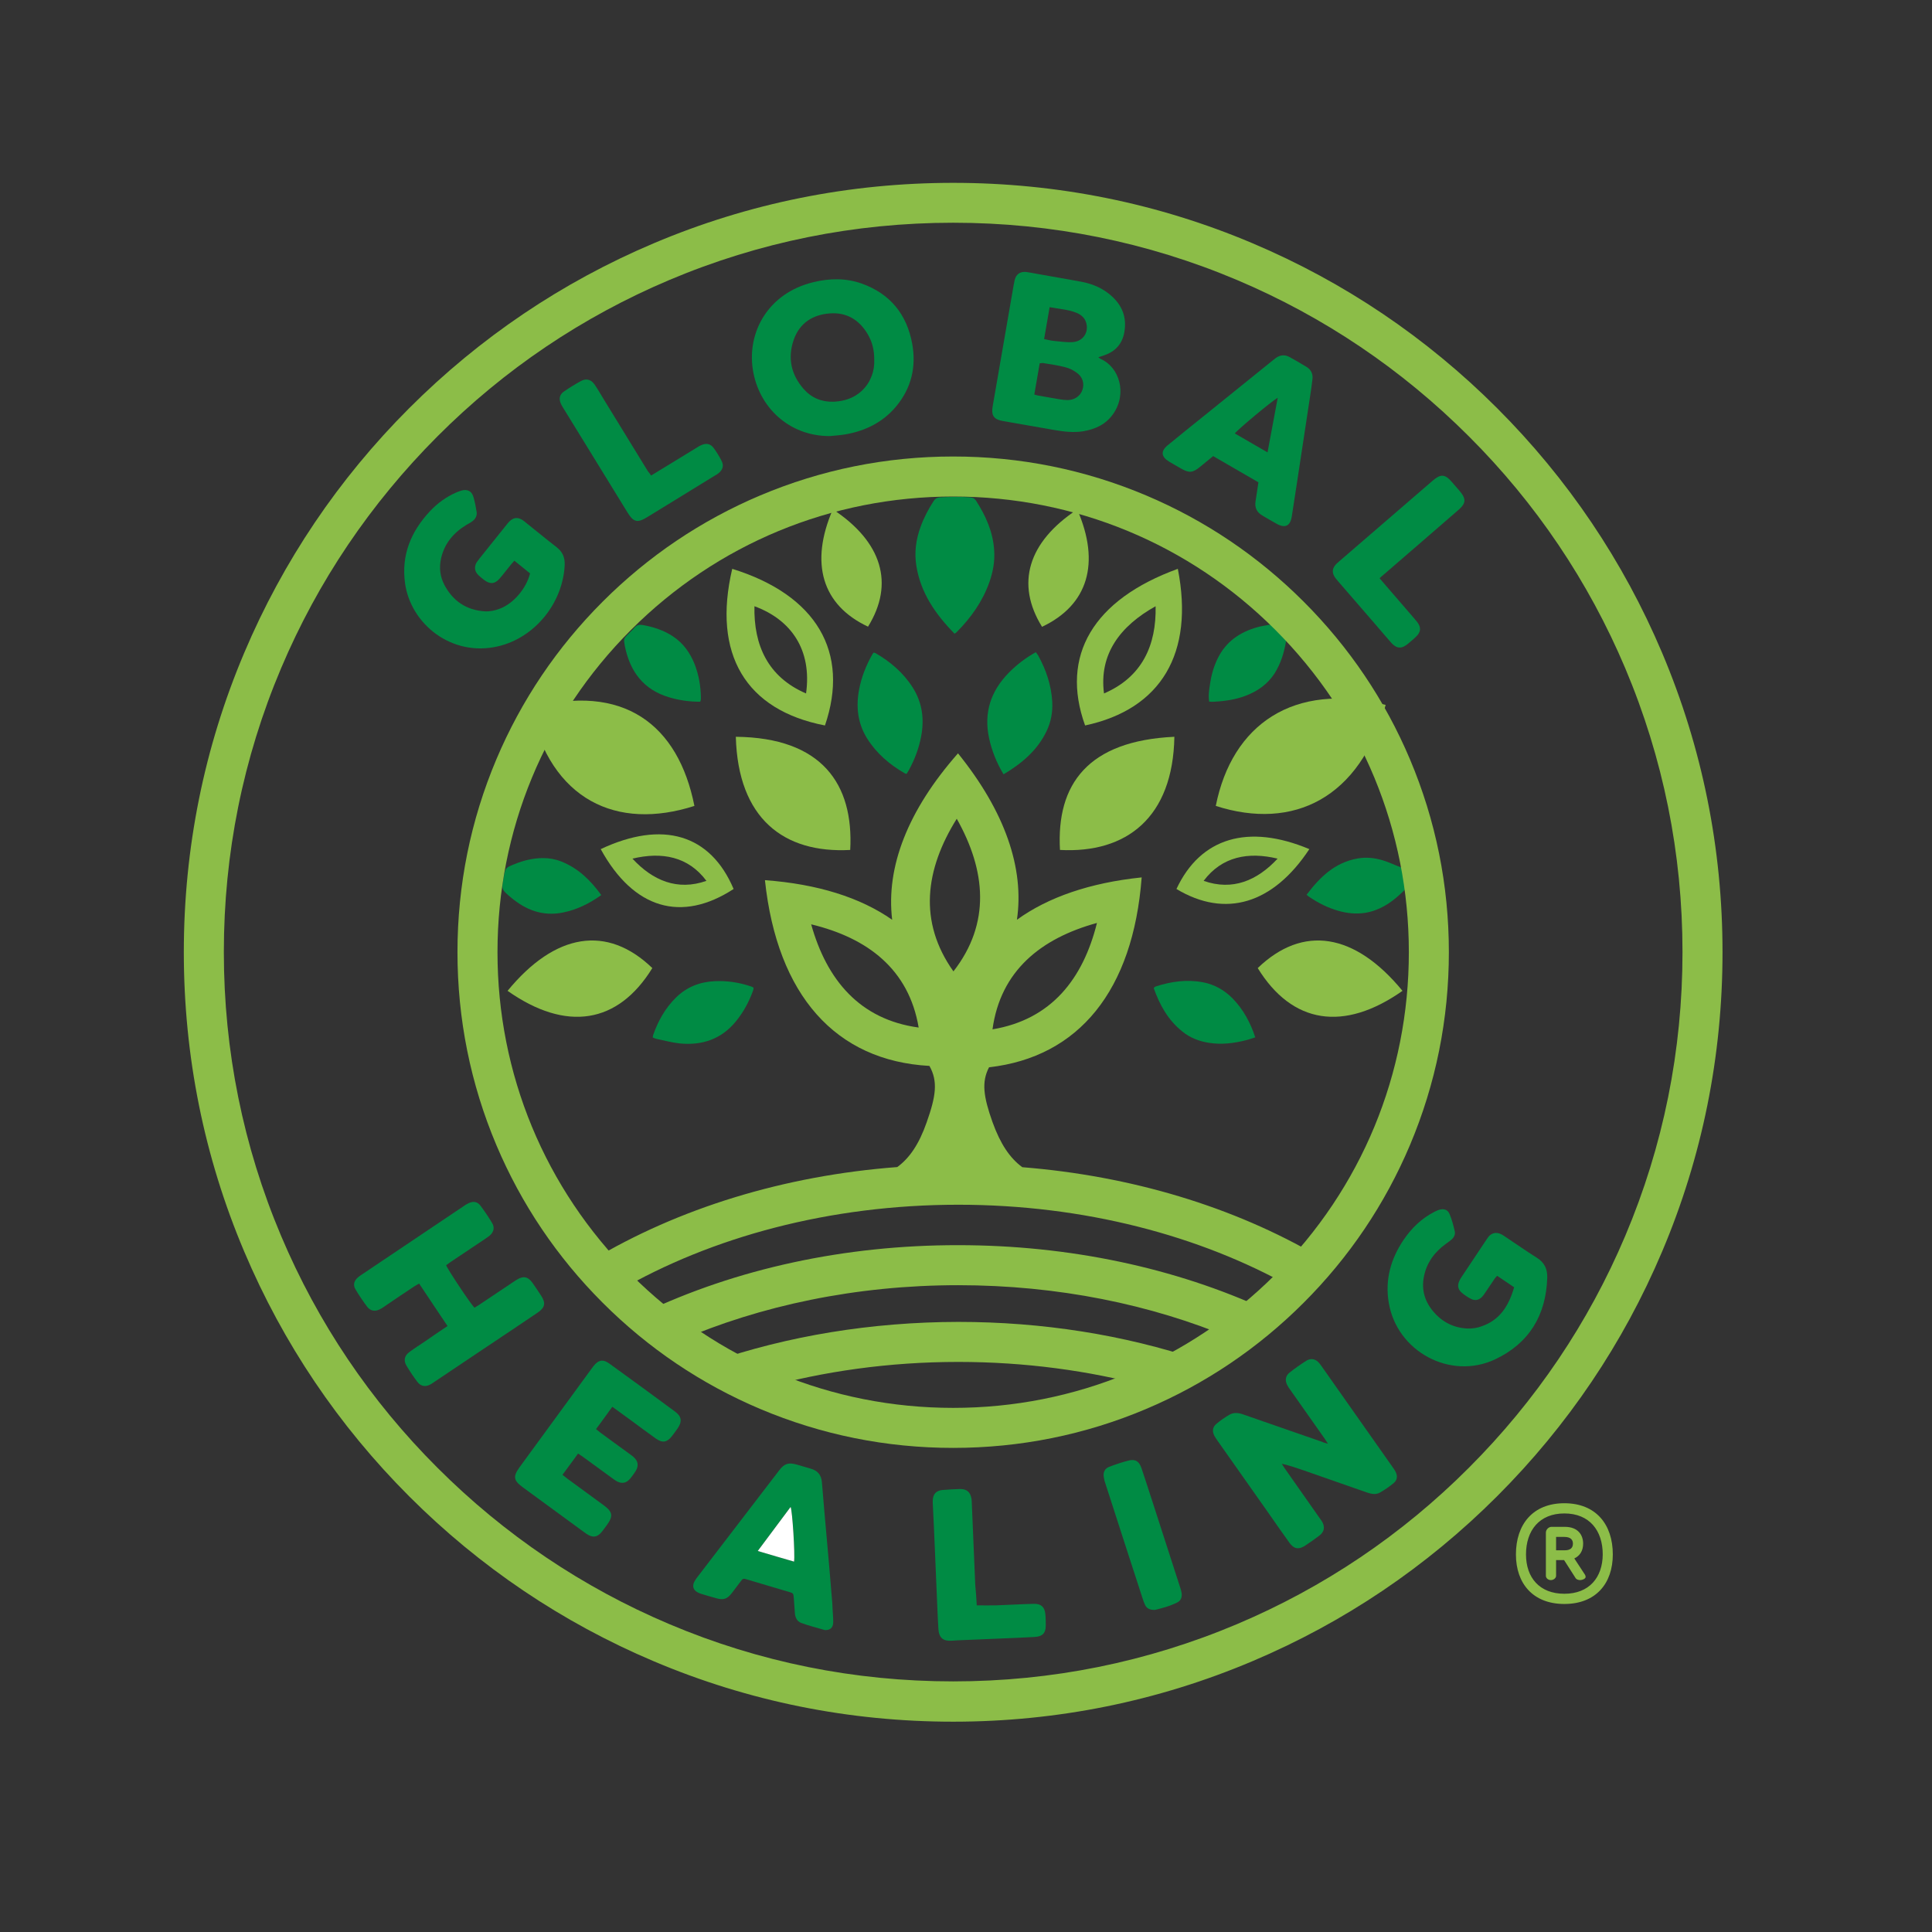 <?xml version="1.0" encoding="UTF-8"?> <!-- Generator: Adobe Illustrator 26.3.1, SVG Export Plug-In . SVG Version: 6.00 Build 0) --> <svg xmlns="http://www.w3.org/2000/svg" xmlns:xlink="http://www.w3.org/1999/xlink" version="1.1" id="Layer_1" x="0px" y="0px" viewBox="0 0 1400 1400" style="enable-background:new 0 0 1400 1400;" xml:space="preserve"><rect x="0" y="0" width="1400" height="1400" fill="#333333" stroke="none"/> <style type="text/css"> .st0{fill:#008B44;} .st1{fill:#FFFFFF;} .st2{fill:#8CBD48;} </style> <path class="st0" d="M962.3,1046.2c-1.1-1.7-1.7-2.7-2.4-3.7c-8.3-11.8-16.5-23.5-24.8-35.2c-0.8-1.1-1.6-2.2-2.2-3.4 c-1.9-3.4-1.5-6.9,1.6-9.3c3.8-3,7.9-5.9,12-8.5c3.4-2.2,6.9-1.4,9.5,1.7c0.6,0.7,1.2,1.6,1.8,2.4c17,24.1,33.9,48.2,50.9,72.3 c0.9,1.3,1.9,2.6,2.6,4c1.6,3.1,1.2,6.1-1.5,8.3c-3,2.5-6.3,4.7-9.7,6.7c-3.1,1.8-6.4,1.1-9.6,0c-15.2-5.3-30.3-10.6-45.5-15.9 c-5.2-1.8-10.4-3.6-16.1-4.9c0.6,1.1,1.2,2.1,1.9,3.1c8.4,12,16.8,23.9,25.2,35.9c0.6,0.9,1.3,1.8,1.9,2.7c2.4,4,1.8,7.6-1.9,10.4 c-3.3,2.5-6.7,4.9-10.2,7.2c-4.7,3.1-8.1,2.5-11.4-2c-5.3-7.4-10.5-14.8-15.7-22.3c-12.1-17.2-24.2-34.3-36.3-51.5 c-0.8-1.2-1.7-2.4-2.4-3.7c-1.7-3.3-1.4-6.3,1.4-8.7c3-2.5,6.3-4.8,9.6-6.7c3.2-1.8,6.7-1.3,10-0.1c10.1,3.5,20.2,7,30.2,10.5 c8.9,3.1,17.8,6.2,26.8,9.3C959.1,1045.4,960.3,1045.6,962.3,1046.2z"></path> <path class="st0" d="M324.3,960.9c-7-10.5-13.8-20.5-20.6-30.8c-1.3,0.8-2.4,1.4-3.4,2c-7.4,4.9-14.7,9.8-22,14.8 c-1,0.7-2,1.4-3.1,1.9c-3.4,1.7-6.7,1.2-9-1.7c-3.1-4.1-6-8.4-8.6-12.8c-1.9-3.2-1.1-6.1,1.7-8.6c1-0.9,2.1-1.6,3.3-2.4 c24.5-16.4,48.9-32.8,73.4-49.3c1.1-0.8,2.2-1.5,3.5-2.1c3.3-1.6,6.3-1.3,8.6,1.7c3.1,4.1,6,8.4,8.6,12.8c1.9,3.2,1,6.5-1.8,8.9 c-0.9,0.8-2,1.5-3,2.2c-8.6,5.8-17.1,11.5-25.7,17.2c-1,0.7-2,1.4-2.9,2.1c0.9,2.8,17.6,27.9,20.5,30.8c1-0.6,2-1.2,3-1.8 c8.5-5.7,16.9-11.3,25.4-17c0.8-0.5,1.6-1.1,2.5-1.6c4.6-2.8,7.9-2.1,11.1,2.3c2.2,3.1,4.3,6.3,6.4,9.5c3.4,5.2,2.7,8.6-2.5,12.1 c-13.1,8.9-26.3,17.7-39.5,26.5c-11.7,7.9-23.5,15.7-35.2,23.6c-1,0.7-2,1.4-3.1,2c-3.7,2-7,1.4-9.5-1.9c-2.8-3.7-5.4-7.6-7.8-11.6 c-2.3-3.8-1.6-7.3,2.1-10c3.8-2.8,7.7-5.3,11.6-7.9C313.4,968.2,318.6,964.7,324.3,960.9z"></path> <path class="st0" d="M1097.2,932.8c-4.2-2.8-8.2-5.5-12.3-8.3c-0.7,0.8-1.4,1.4-1.9,2.2c-2.2,3.2-4.4,6.5-6.6,9.8 c-0.7,1-1.4,2.1-2.2,3c-2.4,2.6-5.2,3.3-8.3,1.7c-2.4-1.2-4.7-2.8-6.7-4.5c-2.7-2.3-3.2-5.1-1.8-8.3c0.4-1,1-2,1.6-2.9 c6.1-9.1,12.1-18.2,18.2-27.3c0.5-0.7,1-1.4,1.5-2.1c2.4-2.8,5.6-3.4,9-1.8c1.1,0.5,2.1,1.2,3.1,1.9c7.6,5,15,10.3,22.7,15.1 c5.6,3.5,7.9,8.1,7.7,14.7c-0.9,27.2-13.2,47.4-37.7,59c-32.6,15.4-71.5-5.8-77.2-41.3c-2.7-16.5,1.5-31.4,10.7-45.1 c5.8-8.6,13-15.6,22.3-20.4c1.1-0.6,2.2-1.1,3.4-1.5c3.4-1.1,6.4-0.2,7.7,3c1.7,4,2.8,8.3,3.8,12.6c0.5,2.2-0.6,4.4-2.3,5.9 c-1.3,1.1-2.7,2.1-4.1,3.1c-8.3,6-14,13.7-16,23.9c-1.9,9.7,0.8,18.3,7.2,25.6c6.4,7.4,14.7,11.5,24.5,11.9 c3.4,0.1,6.9-0.4,10.1-1.6C1087.1,956.5,1093.4,945.9,1097.2,932.8z"></path> <path class="st0" d="M384.1,415.5c-3.8-3-7.5-6-11.4-9.2c-1,1.2-1.8,2-2.6,3c-2.7,3.3-5.3,6.8-8.1,10c-3.4,3.9-6.8,4.2-11,1.1 c-1.6-1.2-3.1-2.4-4.5-3.8c-2.6-2.6-3-5.9-1.1-9.1c0.6-0.9,1.3-1.8,2-2.7c6.6-8.3,13.2-16.5,19.8-24.7c0.6-0.8,1.2-1.5,1.9-2.2 c3-3,6.1-3.3,9.6-1c0.9,0.6,1.8,1.3,2.6,2c7.3,5.8,14.5,11.8,21.9,17.5c4.4,3.4,6.2,7.4,6,13c-1.3,27.6-21.6,52.8-48.5,59 c-33.5,7.7-63.1-16.2-67.2-45.8c-2.8-20.4,4.3-37.4,18-52.1c5.6-6,12.2-10.7,19.7-13.9c1-0.4,2.1-0.8,3.1-1.1 c4.2-1.2,7.4,0.2,8.7,4.4c1.1,3.6,1.8,7.4,2.4,11.1c0.4,2.6-0.8,4.9-2.8,6.5c-1.4,1.1-3.1,2-4.7,2.9c-9.3,5.7-15.9,13.5-18.3,24.3 c-1.5,6.7-0.7,13.3,2.5,19.3c6.2,11.6,15.9,18.1,29.1,19c3.8,0.2,7.6-0.6,11.2-2C372.2,437.2,381.4,426.4,384.1,415.5z"></path> <path class="st0" d="M443.7,1019.4c-4,5.6-7.8,10.8-11.8,16.2c1.3,1,2.4,1.9,3.4,2.7c7,5.2,14.1,10.3,21.1,15.4 c0.9,0.7,1.8,1.3,2.6,2c3.5,3.1,4,6.5,1.5,10.5c-1.1,1.8-2.4,3.4-3.7,5.1c-3,3.7-6.6,4.2-10.7,1.6c-0.8-0.5-1.6-1.1-2.4-1.7 c-7.1-5.2-14.3-10.4-21.4-15.6c-1-0.7-2-1.4-3.4-2.3c-3.8,5.2-7.4,10.2-11.3,15.4c1.3,1.1,2.4,1.9,3.4,2.7 c8.8,6.5,17.6,12.9,26.5,19.4c6.5,4.8,7,7.8,2.2,14.4c-1.2,1.6-2.3,3.2-3.5,4.7c-3.4,4.2-6.7,4.6-11.2,1.6c-0.7-0.5-1.4-1-2.1-1.5 c-14.7-10.7-29.3-21.4-44-32.2c-6.8-5-7.3-7.8-2.4-14.6c17.5-24,35.1-48,52.6-72c0.3-0.4,0.6-0.8,0.9-1.2c3.6-4.6,7-5.3,11.7-1.8 c15.9,11.5,31.8,23.1,47.6,34.8c4.6,3.4,5.1,7.1,1.9,11.8c-1.4,2-2.8,4-4.3,5.9c-3.6,4.6-6.9,5.1-11.7,1.7 c-6.3-4.5-12.5-9.1-18.7-13.7C452.4,1025.7,448.3,1022.7,443.7,1019.4z"></path> <path class="st0" d="M603.7,1171.9c0,1.6,0.2,3.2,0,4.8c-0.4,2.8-2.1,4.3-4.9,4.5c-0.4,0-0.8,0.1-1.1,0c-5.8-1.7-11.6-3.1-17.2-5.2 c-2.9-1.1-4.3-3.9-4.5-7.1c-0.3-3.7-0.5-7.3-0.8-11c-0.3-3.3-0.3-3.4-3.4-4.3c-10.1-3-20.2-6-30.3-9c-3-0.9-3.1-0.9-4.9,1.5 c-2.1,2.7-4.1,5.5-6.2,8.2c-3.4,4.4-6,5.3-11.2,3.9c-3.7-1-7.3-2.1-11-3.2c-1-0.3-2.1-0.8-3-1.3c-2.8-1.7-3.6-4.2-2.2-7.3 c0.6-1.2,1.4-2.3,2.2-3.4c19.8-25.8,39.6-51.7,59.4-77.5c3.8-5,6.8-5.9,12.8-4.2c3.3,0.9,6.6,2,9.9,2.9c5.2,1.4,7.9,4.6,8.3,10 c0.5,6.4,1.1,12.7,1.6,19.1c1.2,13.2,2.3,26.4,3.5,39.6c0.8,9.5,1.6,19.1,2.4,28.6C603.2,1165.1,603.5,1168.5,603.7,1171.9 C603.7,1171.9,603.7,1171.9,603.7,1171.9z M549.1,1123.9c9.3,2.7,17.8,5.2,26.3,7.7c0.8-4.8-1.2-36.9-2.5-39.6 C565,1102.6,557.3,1112.9,549.1,1123.9z"></path> <path class="st0" d="M707.8,1163.3c4.9,0,9.4,0.1,13.9,0c9.2-0.3,18.4-0.9,27.6-1.1c5.1-0.1,7.7,2.3,8.2,7.4 c0.3,2.8,0.3,5.6,0.3,8.5c0,5.3-2.5,7.8-7.9,8.1c-4,0.2-8.1,0.4-12.1,0.6c-13.5,0.6-27,1.1-40.5,1.7c-2.5,0.1-4.9,0.2-7.4,0.4 c-6.5,0.5-9.4-2-9.9-8.4c-0.4-5.4-0.5-10.8-0.8-16.2c-0.6-14.2-1.2-28.5-1.8-42.7c-0.4-10.2-0.9-20.4-1.4-30.5 c-0.1-1.2-0.1-2.5-0.1-3.7c0.1-4.7,2.5-7.3,7.1-7.7c4.2-0.3,8.3-0.6,12.5-0.7c5.1-0.1,7.7,2.2,8.5,7.2c0.1,1,0.2,2,0.2,2.9 c0.8,19.7,1.7,39.5,2.5,59.2C707.2,1153.3,707.5,1158.2,707.8,1163.3z"></path> <path class="st0" d="M471.8,344.6c6.2-3.8,11.9-7.3,17.7-10.8c5.2-3.2,10.5-6.4,15.7-9.6c0.9-0.6,1.9-1.2,2.9-1.6 c3.6-1.7,6.8-1.1,9.1,2.1c2.1,2.9,4,5.9,5.6,9.1c1.9,3.6,1,6.6-2.1,9.1c-0.9,0.7-1.8,1.3-2.8,1.8c-16.3,10-32.6,20.1-49,30.1 c-7,4.3-9.8,3.6-14.1-3.3c-15.4-25.1-30.9-50.2-46.3-75.3c-0.7-1.2-1.5-2.3-2-3.5c-1.7-3.7-1.1-6.8,2.3-9.1c3.9-2.7,8-5.2,12.2-7.5 c3.8-2.1,7.4-1.1,9.9,2.6c2.5,3.7,4.7,7.5,7,11.3c10.5,17.2,21.1,34.3,31.6,51.5C470.2,342.3,470.9,343.2,471.8,344.6z"></path> <path class="st0" d="M999.7,419c1.1,1.3,1.9,2.3,2.8,3.3c7.1,8.3,14.3,16.5,21.4,24.8c1,1.2,2.1,2.4,3.1,3.7 c2.9,3.8,2.7,7.1-0.8,10.5c-1.8,1.8-3.8,3.4-5.8,5.1c-4.7,4-8.4,3.8-12.4-0.8c-3.8-4.3-7.5-8.7-11.3-13.1c-9-10.4-18-20.8-27-31.2 c-0.6-0.7-1.3-1.5-1.9-2.3c-2.9-3.8-2.6-7.2,0.7-10.5c0.6-0.6,1.3-1.2,1.9-1.7c22.6-19.5,45.2-39,67.8-58.5c5.8-5,8.9-4.8,13.9,1 c1.8,2,3.5,4.1,5.3,6.1c5.3,6.2,5.1,9.3-1,14.5c-9.5,8.2-19,16.4-28.4,24.6c-8.4,7.2-16.7,14.4-25.1,21.7 C1001.9,417,1000.9,417.9,999.7,419z"></path> <path class="st0" d="M691.7,459.2c-13.8-14.1-24.6-29.6-27.7-49.3c-1.5-9.5-0.3-18.8,3-27.9c2.4-6.7,5.7-13,9.6-19 c1.1-1.7,2.3-2.4,4.4-2.6c7.4-0.4,14.7-0.6,22,0c1.9,0.1,3.1,0.7,4.2,2.3c7.1,11,12.3,22.6,13.2,35.8c0.6,8.1-0.8,15.9-3.5,23.5 c-5,14-13.4,25.8-23.9,36.3C692.7,458.5,692.4,458.7,691.7,459.2z"></path> <path class="st0" d="M837,1166.6c-3.9,0.1-6-1.1-7.2-3.5c-0.7-1.4-1.2-2.9-1.7-4.4c-9.1-27.9-18.1-55.8-27.1-83.7 c-0.5-1.4-0.9-2.8-1.1-4.3c-0.7-3.6,0.5-6.5,3.9-7.8c4.7-1.8,9.5-3.4,14.3-4.6c4.6-1.1,7.3,0.6,9,5.4c2.7,8,5.3,16.1,7.9,24.1 c6.6,20.4,13.2,40.9,19.8,61.3c0.5,1.6,1.1,3.3,1.4,5c0.5,2.9-0.3,5.6-2.9,7C847.8,1163.9,841.8,1165.4,837,1166.6z"></path> <path class="st0" d="M727.2,561.1c-5.1-8.5-8.5-17.1-10.5-26.3c-3.9-18.3,1.2-33.9,14.2-47.2c5.8-5.9,12.3-10.9,19.7-15 c0.6,0.9,1.3,1.6,1.7,2.4c5.8,10.5,9.5,21.5,10.2,33.5c0.4,7.5-0.9,14.7-4.2,21.5C751.6,543.8,740.5,553.2,727.2,561.1z"></path> <path class="st0" d="M633.1,472.9c0.5,0.1,0.9,0.2,1.2,0.3c10.9,6.3,20.3,14.3,27.1,25c6.9,10.9,8.5,22.8,6.1,35.4 c-1.6,8.5-4.6,16.5-8.7,24.1c-0.6,1.1-1.2,2.1-1.9,3.1c-0.6-0.2-0.9-0.2-1.2-0.4c-11-6.3-20.5-14.4-27.3-25.2 c-6.9-11-8.2-22.9-5.9-35.4c1.7-9,5-17.4,9.5-25.4C632.3,473.8,632.7,473.3,633.1,472.9z"></path> <path class="st0" d="M909.6,751.7c-2.3,0.7-4.3,1.5-6.4,2c-8.9,2.3-17.8,3.4-27,2c-7.2-1.1-13.7-3.6-19.4-8.2 c-10.3-8.2-16.5-19.3-20.8-31.6c0.6-0.4,1-0.9,1.6-1.1c11.1-3.6,22.5-5.2,34.1-3c8.4,1.6,15.6,5.7,21.6,11.8 C901,731.6,906.1,741,909.6,751.7z"></path> <path class="st0" d="M546.1,715.9c-0.1,0.5-0.2,1.3-0.4,1.9c-2.9,8.1-7,15.7-12.5,22.4c-10.6,12.9-24.5,17.5-40.7,15.9 c-5.7-0.6-11.3-2.2-16.9-3.3c-0.8-0.2-1.6-0.6-2.6-1c0.1-0.6,0.1-1.2,0.3-1.8c3.6-10.2,8.7-19.4,16.5-27.1 c7.8-7.7,17.3-11.4,28.1-11.9c8.7-0.4,17.1,0.8,25.4,3.5c0.7,0.2,1.4,0.5,2.1,0.8C545.6,715.3,545.7,715.5,546.1,715.9z"></path> <path class="st0" d="M946.8,648.4c9.6-12.8,20.5-23.4,36.9-26.3c6.1-1.1,12.3-0.5,18.2,1.3c4.7,1.4,9.1,3.6,13.7,5.3 c1.9,0.7,2.9,2.1,3.1,4.1c0.1,0.9,0.3,1.7,0.4,2.5c1.2,7.4,1.2,7.4-4.4,12.6c-7.3,6.8-15.5,12-25.6,13.6c-6.5,1-13,0.3-19.3-1.5 c-7.5-2.1-14.4-5.6-20.8-9.9C948.3,649.7,947.7,649.1,946.8,648.4z"></path> <path class="st0" d="M876.2,508.4c-0.7-4.4,0-8.5,0.6-12.6c0.9-6.3,2.6-12.5,5.4-18.3c5.9-12.4,16.1-19.4,28.9-23 c2.7-0.8,5.5-1.1,8.3-1.7c1.6-0.4,2.8,0,4,1.2c2.3,2.4,4.6,4.7,7,7c1.3,1.2,1.7,2.6,1.4,4.3c-1.4,8-3.8,15.7-8.2,22.7 c-5,7.7-12.1,12.7-20.5,16c-7.6,3-15.6,4.1-23.7,4.5C878.3,508.6,877.3,508.5,876.2,508.4z"></path> <path class="st0" d="M507.4,508.5c-7.7,0-15.2-1-22.5-3.2c-18.6-5.5-28.4-18.7-32.1-37.1c-1-5.3-1-5.3,2.9-9.2 c1.4-1.4,2.9-2.7,4.1-4.2c1.6-1.9,3.5-2.3,5.9-1.9c7.8,1.4,15.2,3.8,21.9,8.2c7.6,5,12.5,12,15.8,20.3c3,7.8,4.4,15.8,4.5,24.1 c0,0.6,0,1.2-0.1,1.8C507.8,507.6,507.6,507.8,507.4,508.5z"></path> <path class="st0" d="M435.7,648.6c-8.8,6.3-17.9,10.7-28,12.7c-14.4,2.8-26.6-1.8-37.5-11c-6.9-5.8-6.9-5.8-5.2-14.6 c1.3-6.9,1.3-6.9,7.8-9.5c6.6-2.7,13.5-4.4,20.7-4.4c4.6,0,9.1,0.8,13.3,2.5C418.9,629.1,427.9,637.8,435.7,648.6z"></path> <path class="st0" d="M814.7,240.9c2-10.9-1.5-19.8-9.9-27c-5.8-5-12.7-8-20.1-9.5c-10.9-2.1-22-3.9-32.9-5.9c-2.7-0.5-5.3-1-8-1.4 c-4.5-0.5-7.4,1.5-8.5,5.7c-0.3,1.3-0.5,2.6-0.8,4c-5.1,29.3-10.1,58.5-15.2,87.8c-1.1,6.5,0.9,9.4,7.5,10.5 c12.2,2.1,24.4,4.3,36.6,6.4c7.1,1.2,14.3,2.2,21.6,1c8.8-1.5,16.4-5,21.7-12.6c10.3-14.8,4.4-33.9-9.1-39.8 c-0.4-0.2-0.8-0.5-1.7-1.2c1.8-0.6,3.1-1.1,4.4-1.5C808.2,254.7,813.2,249.2,814.7,240.9z M784.4,282.4c-1.4,4.4-5.6,7.5-10.8,7.5 c-3.5,0-7-0.8-10.6-1.4c-3.6-0.6-7.2-1.3-10.9-1.9c-0.7-0.1-1.4-0.4-2.6-0.7c1.3-7.7,2.6-15,3.9-22.6c1-0.1,1.8-0.3,2.6-0.2 c5.3,0.9,10.7,1.6,15.9,3c2.9,0.7,5.8,2.1,8.2,3.9C784.5,273,785.9,277.8,784.4,282.4z M777.2,247.9c-4.6,0.3-9.2-0.5-13.9-0.9 c-2-0.2-4.1-0.8-6.7-1.3c1.4-7.9,2.7-15.3,4-23.1c6.8,1.3,13.3,1.6,19.3,4c4.1,1.6,7,4.5,7.6,9.2C788.3,242.1,784,247.5,777.2,247.9 z"></path> <path class="st0" d="M661,249c-3.9-21.2-15.9-36.1-36.5-43.5c-11.5-4.1-23.4-3.9-35.2-1c-32.5,7.9-47.9,35.9-43.8,63.1 c4.1,27.2,26.1,48.5,55.8,48.4c3.9-0.4,7.8-0.6,11.7-1.3c14.4-2.6,26.8-8.8,36.3-20.1C660.4,281.3,664.1,265.8,661,249z M631.6,272.5c-0.5,1.3-1.1,2.5-1.7,3.8c-0.9,1.6-2,3.2-3.2,4.6c-4.9,5.8-12.5,9.9-23.1,10.2c-8.4,0.2-15.7-2.9-21.3-9.3 c-9.1-10.4-11.6-22.4-7.2-35.4c4.2-12.2,13.7-18.4,26.3-19.3c12.1-0.9,21.3,4.7,27.4,15.1c1.6,2.8,2.9,5.7,3.6,8.8 c0.8,3.1,1.1,6.2,1.1,9.5C633.7,264.6,633.1,268.7,631.6,272.5z"></path> <path class="st1" d="M549.1,1123.9c8.2-11,16-21.4,23.8-31.9c1.3,2.7,3.3,34.8,2.5,39.6C566.9,1129.1,558.4,1126.7,549.1,1123.9z"></path> <path class="st0" d="M946.8,265.9c-4.1-2.5-8.2-4.9-12.4-7.2c-3.5-1.9-6.9-1.5-10,0.8c-0.8,0.6-1.6,1.2-2.3,1.8 c-16.1,13-32.1,25.9-48.2,38.9c-9.3,7.5-18.6,14.9-27.8,22.5c-5.1,4.2-4.7,8.2,0.9,11.7c2.8,1.7,5.7,3.3,8.6,5 c6.1,3.5,8.6,3.3,14-1.1c3.1-2.6,6.2-5.1,9.5-7.8c11,6.4,21.8,12.6,32.8,19c-0.8,5-1.4,9.4-2.1,13.9c-0.7,4.5,1,7.9,5,10.2 c3.4,2,6.8,4,10.2,5.9c6.3,3.5,10,1.7,11.1-5.4c1.3-8.2,2.5-16.5,3.8-24.7c3.1-20.6,6.3-41.2,9.4-61.9c0.7-4.4,1.3-8.7,1.8-13.1 C951.4,270.7,949.9,267.8,946.8,265.9z M918.5,327.8c-8.2-4.8-15.9-9.2-23.7-13.7c1.7-2.5,26.3-23.1,31.1-25.9 C923.4,301.7,921,314.4,918.5,327.8z"></path> <g> <path class="st2" d="M690.7,1247.6c-75.3,0-148.3-14.7-217-43.8c-66.4-28.1-126-68.3-177.2-119.5C245.3,1033.1,205.1,973.4,177,907 c-29.1-68.7-43.8-141.8-43.8-217s14.7-148.3,43.8-217c28.1-66.4,68.3-126,119.5-177.2s110.8-91.4,177.2-119.5 c68.7-29.1,141.8-43.8,217-43.8s148.3,14.7,217,43.8c66.4,28.1,126,68.3,177.2,119.5c51.2,51.2,91.4,110.8,119.5,177.2 c29.1,68.8,43.8,141.8,43.8,217s-14.7,148.3-43.8,217c-28.1,66.4-68.3,126-119.5,177.2c-51.2,51.2-110.8,91.4-177.2,119.5 C839,1232.8,766,1247.6,690.7,1247.6z M690.7,161.4c-71.4,0-140.6,14-205.7,41.5c-62.9,26.6-119.5,64.7-168,113.3 s-86.7,105.1-113.3,168c-27.6,65.2-41.5,134.4-41.5,205.7c0,71.4,14,140.6,41.5,205.7c26.6,62.9,64.7,119.5,113.3,168 c48.5,48.5,105.1,86.7,168,113.3c65.2,27.6,134.4,41.5,205.7,41.5c71.4,0,140.6-14,205.7-41.5c62.9-26.6,119.5-64.7,168-113.3 c48.5-48.5,86.7-105.1,113.3-168c27.6-65.2,41.5-134.4,41.5-205.7c0-71.4-14-140.6-41.5-205.7c-26.6-62.9-64.7-119.5-113.3-168 c-48.5-48.5-105.1-86.7-168-113.3C831.3,175.4,762.1,161.4,690.7,161.4z"></path> </g> <g> <path class="st2" d="M690.7,1049.2c-48.5,0-95.5-9.5-139.8-28.2c-42.8-18.1-81.2-44-114.2-77c-33-33-58.9-71.4-77-114.2 c-18.7-44.3-28.2-91.3-28.2-139.8c0-48.5,9.5-95.5,28.2-139.8c18.1-42.8,44-81.2,77-114.2c33-33,71.4-58.9,114.2-77 c44.3-18.7,91.3-28.2,139.8-28.2s95.5,9.5,139.8,28.2c42.8,18.1,81.2,44,114.2,77c33,33,58.9,71.4,77,114.2 c18.7,44.3,28.2,91.3,28.2,139.8c0,48.5-9.5,95.5-28.2,139.8c-18.1,42.8-44,81.2-77,114.2s-71.4,58.9-114.2,77 C786.3,1039.7,739.2,1049.2,690.7,1049.2z M690.7,359.8c-88.2,0-171.1,34.3-233.5,96.7c-62.4,62.4-96.7,145.3-96.7,233.5 c0,88.2,34.3,171.1,96.7,233.5c62.4,62.4,145.3,96.7,233.5,96.7c88.2,0,171.1-34.3,233.5-96.7c62.4-62.4,96.7-145.3,96.7-233.5 c0-88.2-34.3-171.1-96.7-233.5C861.9,394.1,778.9,359.8,690.7,359.8z"></path> </g> <path class="st2" d="M629,454.1c19.3-31.1,10.2-61.5-25.5-85C586.6,408.1,595.7,438.5,629,454.1z"></path> <path class="st2" d="M503.2,584c-11.7-58.9-51.4-89.5-118.9-70.9C399.1,579.8,446.9,602.1,503.2,584z"></path> <path class="st2" d="M472.7,701.5C440,670,402.4,675.9,367.8,718C410.3,747.9,447.8,742,472.7,701.5z"></path> <path class="st2" d="M435.3,615.3c23.8,43.4,58.5,53.5,96.3,28.9C514.8,604.5,480.2,594.2,435.3,615.3z M511.9,638.3 c-21,7.4-38.9-0.2-53.6-16.1C479.6,617.1,498.7,620.6,511.9,638.3z"></path> <path class="st2" d="M597.8,525.7c18.1-53-6-94.5-67.2-113.5C516.1,474,540.3,514.6,597.8,525.7z M546.7,439.3 c26.7,9.8,41.8,31.7,37.4,63.2C556.4,490.6,546.1,467.5,546.7,439.3z"></path> <path class="st2" d="M533.2,533.9c1.6,59.2,34.7,84.6,82.9,82C618.7,568.2,595.6,534.5,533.2,533.9z"></path> <path class="st2" d="M780.6,369.2c-35.7,23.5-44.8,53.9-25.5,85C788.4,438.5,797.6,408.1,780.6,369.2z"></path> <path class="st2" d="M1004.1,510.8C937.4,493.8,892.7,525.1,881,584C937.3,602.1,985.6,578.3,1004.1,510.8z"></path> <path class="st2" d="M911.4,701.5c24.9,40.5,62.4,46.4,104.9,16.5C981.7,675.9,944.1,670,911.4,701.5z"></path> <path class="st2" d="M948.8,615.3c-44.4-18.6-78.9-8.3-96.3,28.9C888,665.5,922.5,655.1,948.8,615.3z M925.8,622.2 c-14.8,15.9-32.6,23.5-53.6,16.1C885.5,620.6,904.6,617.1,925.8,622.2z"></path> <path class="st2" d="M786.3,525.7c55.2-11.8,79.2-52.4,67.2-113.5C792.1,434.5,768.1,475.2,786.3,525.7z M837.4,439.3 c0.6,28.2-9.7,51.3-37.4,63.2C796.3,474,811.7,453.6,837.4,439.3z"></path> <path class="st2" d="M768.1,615.9c48.2,2.6,81.9-23.5,82.9-82C788.4,536.8,765.4,568.2,768.1,615.9z"></path> <path class="st2" d="M719.2,813.1c-6.5-18.3-8.1-29-2.5-39.7c65.1-7.4,104.4-55.7,110.6-137.6c-37.6,3.9-67.9,14.4-90.4,30.7 c5.5-37.4-8.7-78.5-42.7-120.6c-36.4,41.3-52.3,82.4-47.7,120.6c-23-16.1-54-25.9-92.2-28.7c8.9,83.5,51.3,130.9,119.2,134.6 c6.3,11.2,4.7,22-2,40.9c-5.5,15.7-12.3,25.8-21.3,32.4c-81.8,6.2-158.5,29.7-222,67.9c6.4,7.5,13.1,14.8,20.2,21.7 c67.1-38.9,152.8-62.3,246-62.3c91.1,0,174.9,22.3,241.3,59.6c7-7,13.6-14.4,20-22c-61.9-36.2-136-58.5-214.9-64.8 C731.7,839.1,724.9,828.9,719.2,813.1z M794.9,668.8c-10.1,40.6-33.1,70-75.7,77.1C725,703.6,754.1,680,794.9,668.8z M587.8,669.8 c41.1,9.9,70.8,32.7,77.9,74.8C623,738.8,599.1,710.1,587.8,669.8z M693.3,593.3c21.2,37.6,24.7,75.8-2.4,110.6 C665.3,667.9,670.4,630,693.3,593.3z"></path> <path class="st2" d="M515.7,987c11.9,7,24.2,13.4,37,18.9c43.9-12.2,91.7-19,141.7-19c48.3,0,94.5,6.3,137.2,17.7 c12.7-5.7,25-12.1,36.8-19.3c-53.9-18-113-27.4-174-27.4C631.6,958,570.9,968,515.7,987z"></path> <path class="st2" d="M466.1,951.5c8.3,7.1,16.9,13.8,25.8,20.2c59-25.6,128.4-40.4,202.5-40.4c72.2,0,139.8,14,197.9,38.4 c8.9-6.4,17.4-13.2,25.6-20.4c-66.2-30.6-143.2-47-223.5-47C612.1,902.2,533.4,919.4,466.1,951.5z"></path> <path class="st2" d="M1140.8,1129.3c3.9-1.8,6.4-5.4,6.4-10.7c0-6-3.4-12.2-13.4-12.2h-9.5c-2.1,0-4.1,2-4.1,4.2v31.3 c0,1.7,1.7,3.1,3.6,3.1c2,0,3.8-1.5,3.8-3.1v-11.4h5.8l8.5,13.3c0.6,0.7,1.8,1.2,3.2,1.2c1.5,0,3.9-1,3.9-2.3c0-0.7-0.1-0.7-0.4-1.5 L1140.8,1129.3z M1133.9,1123.4h-6.3v-9.7h5.9c5.2,0,6.3,2.6,6.3,4.9C1139.8,1121.7,1137.9,1123.4,1133.9,1123.4z"></path> <path class="st2" d="M1133.6,1089.3c-22.9,0-35.1,15.4-35.1,37.1c0,21,12.3,35.9,35.1,35.9s35.1-14.9,35.1-35.9 C1168.7,1104.6,1156.4,1089.3,1133.6,1089.3z M1133.6,1154.9c-18.1,0-27.8-11.8-27.8-28.5c0-17.4,9.7-29.7,27.8-29.7 s27.8,12.3,27.8,29.7C1161.3,1143.1,1151.6,1154.9,1133.6,1154.9z"></path> </svg> 